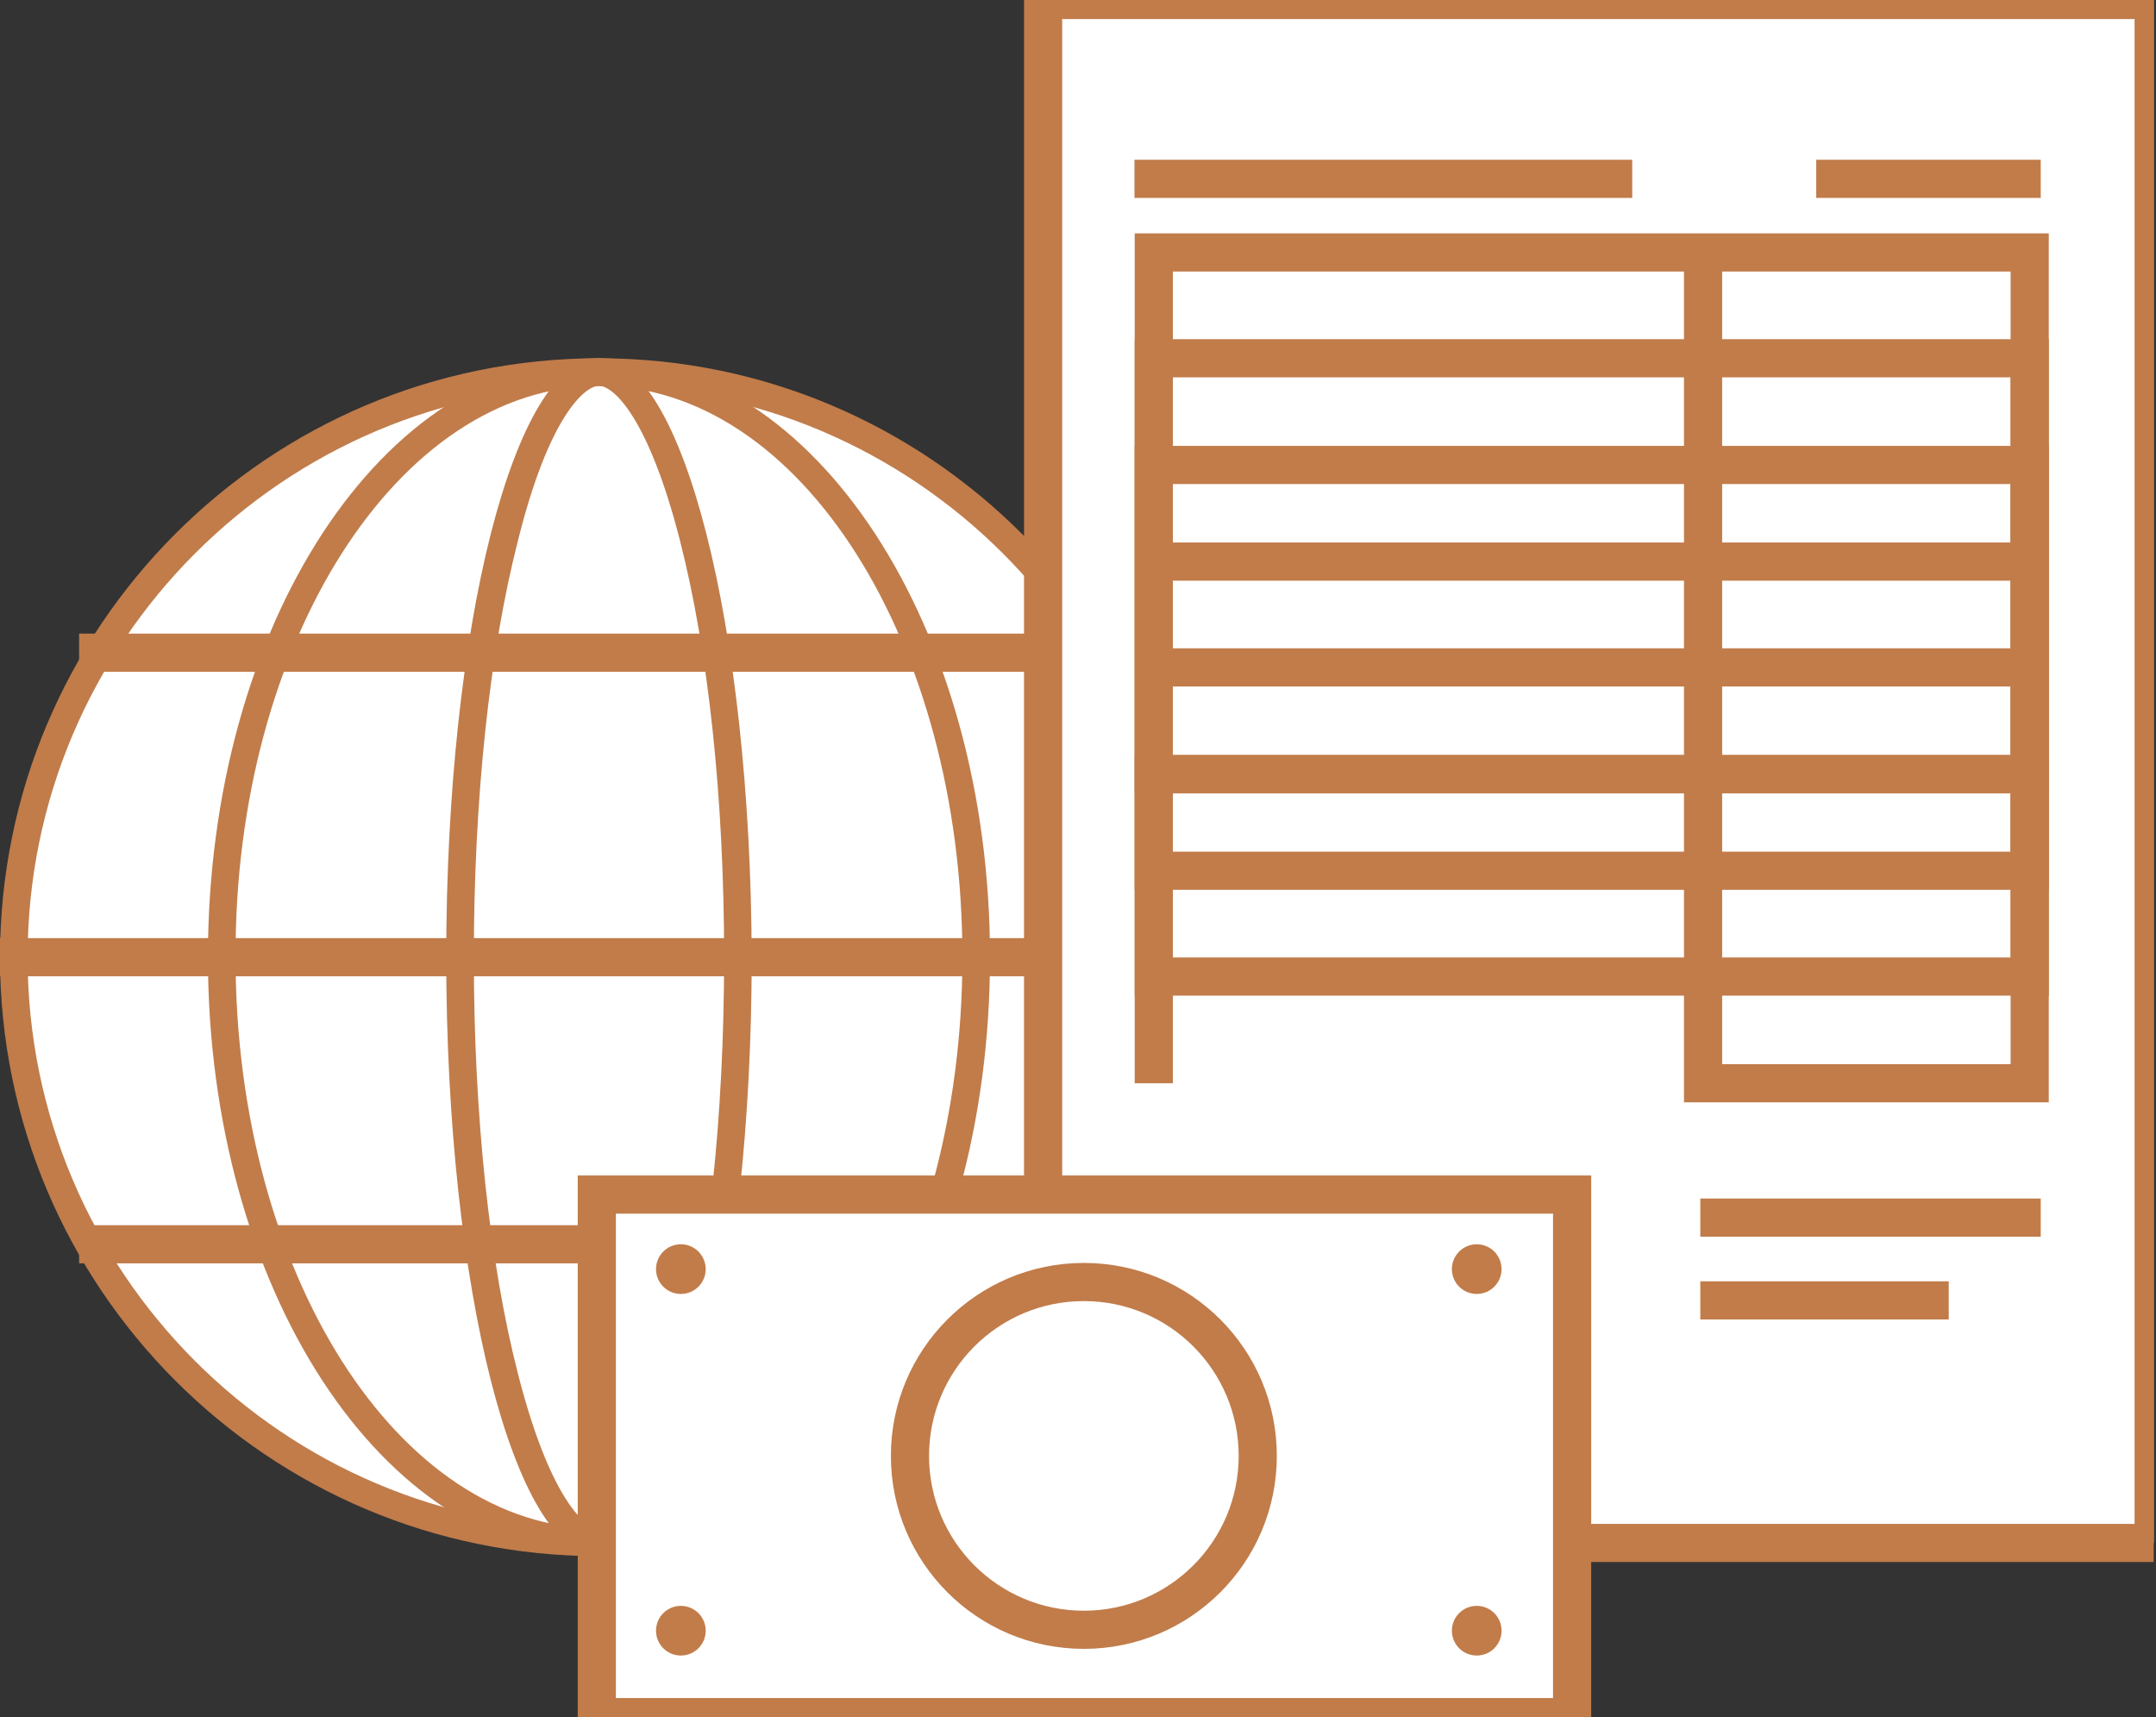 <svg xmlns="http://www.w3.org/2000/svg" width="113" height="90" fill="none" viewBox="0 0 113 90">
    <rect x="0" y="0" width="113" height="90" fill="#333333" stroke="none"/>
    <g clip-path="url(#clip0)">
        <path fill="#fff" d="M31.393 80.84c16.939 0 30.67-13.73 30.67-30.67 0-16.938-13.731-30.67-30.67-30.67C14.455 19.5.723 33.233.723 50.17c0 16.94 13.732 30.67 30.67 30.67z"/>
        <path fill="#C17C4A" d="M31.393 20.224c16.493 0 29.947 13.406 29.947 29.947 0 16.492-13.406 29.946-29.947 29.946-16.54 0-29.946-13.454-29.946-29.946s13.406-29.947 29.946-29.947zm0-1.447C14.033 18.777 0 32.86 0 50.171c0 17.312 14.033 31.393 31.393 31.393s31.393-14.033 31.393-31.393c-.048-17.312-14.08-31.393-31.393-31.393z"/>
        <path fill="#C17C4A" d="M31.393 20.224c10.513 0 19.048 13.406 19.048 29.947 0 16.492-8.535 29.946-19.048 29.946-10.512 0-19.048-13.406-19.048-29.946-.048-16.492 8.536-29.947 19.048-29.947zm0-1.447c-11.332 0-20.495 14.033-20.495 31.394 0 17.312 9.163 31.393 20.495 31.393 11.333 0 20.495-14.033 20.495-31.393 0-17.312-9.21-31.393-20.495-31.393z"/>
        <path fill="#C17C4A" d="M31.393 20.224c.772 0 2.604 1.688 4.244 8.102 1.495 5.835 2.315 13.55 2.315 21.845 0 8.294-.82 16.01-2.315 21.845-1.64 6.413-3.472 8.101-4.244 8.101-.771 0-2.604-1.688-4.243-8.101-1.495-5.835-2.315-13.55-2.315-21.845 0-8.295.82-16.01 2.315-21.845 1.591-6.414 3.472-8.102 4.243-8.102zm0-1.447c-4.436 0-8.005 14.033-8.005 31.394 0 17.312 3.569 31.393 8.005 31.393 4.437 0 8.005-14.033 8.005-31.393-.048-17.312-3.616-31.393-8.005-31.393z"/>
        <path stroke="#C17C4A" stroke-miterlimit="10" stroke-width="2" d="M0 50.17h62.545M4.147 34.209h54.251M4.147 65.216h54.251"/>
        <path fill="#fff" stroke="#C17C4A" stroke-miterlimit="10" stroke-width="2" d="M54.671 80.87h58.206V0H54.671v80.87z"/>
        <path fill="#fff" stroke="#C17C4A" stroke-miterlimit="10" stroke-width="2" d="M31.281 90h51.117V62.61H31.28V90z"/>
        <path fill="#fff" stroke="#C17C4A" stroke-miterlimit="10" stroke-width="2" d="M56.807 85.422c5.033 0 9.114-4.08 9.114-9.114 0-5.034-4.08-9.114-9.114-9.114-5.034 0-9.114 4.08-9.114 9.114 0 5.033 4.08 9.114 9.114 9.114z"/>
        <path fill="#C17C4A" d="M35.685 67.82c.72 0 1.302-.582 1.302-1.301 0-.72-.583-1.303-1.302-1.303-.719 0-1.302.583-1.302 1.303 0 .719.583 1.301 1.302 1.301zM35.685 86.772c.72 0 1.302-.583 1.302-1.302 0-.719-.583-1.302-1.302-1.302-.719 0-1.302.583-1.302 1.302 0 .72.583 1.302 1.302 1.302zM77.398 67.82c.72 0 1.302-.582 1.302-1.301 0-.72-.583-1.303-1.302-1.303-.719 0-1.302.583-1.302 1.303 0 .719.583 1.301 1.302 1.301zM77.398 86.772c.72 0 1.302-.583 1.302-1.302 0-.719-.583-1.302-1.302-1.302-.719 0-1.302.583-1.302 1.302 0 .72.583 1.302 1.302 1.302z"/>
        <path stroke="#C17C4A" stroke-miterlimit="10" stroke-width="2" d="M106.38 13.232H60.472v16.203h45.908V13.232zM106.38 29.435H60.472v16.203h45.908V29.435z"/>
        <path stroke="#C17C4A" stroke-miterlimit="10" stroke-width="2" d="M106.38 18.778H60.472V34.98h45.908V18.777zM106.38 34.98H60.472v16.204h45.908V34.98z"/>
        <path stroke="#C17C4A" stroke-miterlimit="10" stroke-width="2" d="M106.38 24.371H60.472v16.203h45.908V24.371z"/>
        <path stroke="#C17C4A" stroke-miterlimit="10" stroke-width="2" d="M89.261 13.232v43.545h17.119V40.574H60.472v16.203M59.46 9.374h26.088M89.116 63.818h17.843M89.116 68.158h13.021M95.192 9.374h11.767"/>
    </g>
    <defs>
        <clipPath id="clip0">
            <path fill="#fff" d="M0 0H112.877V90H0z"/>
        </clipPath>
    </defs>
</svg>
